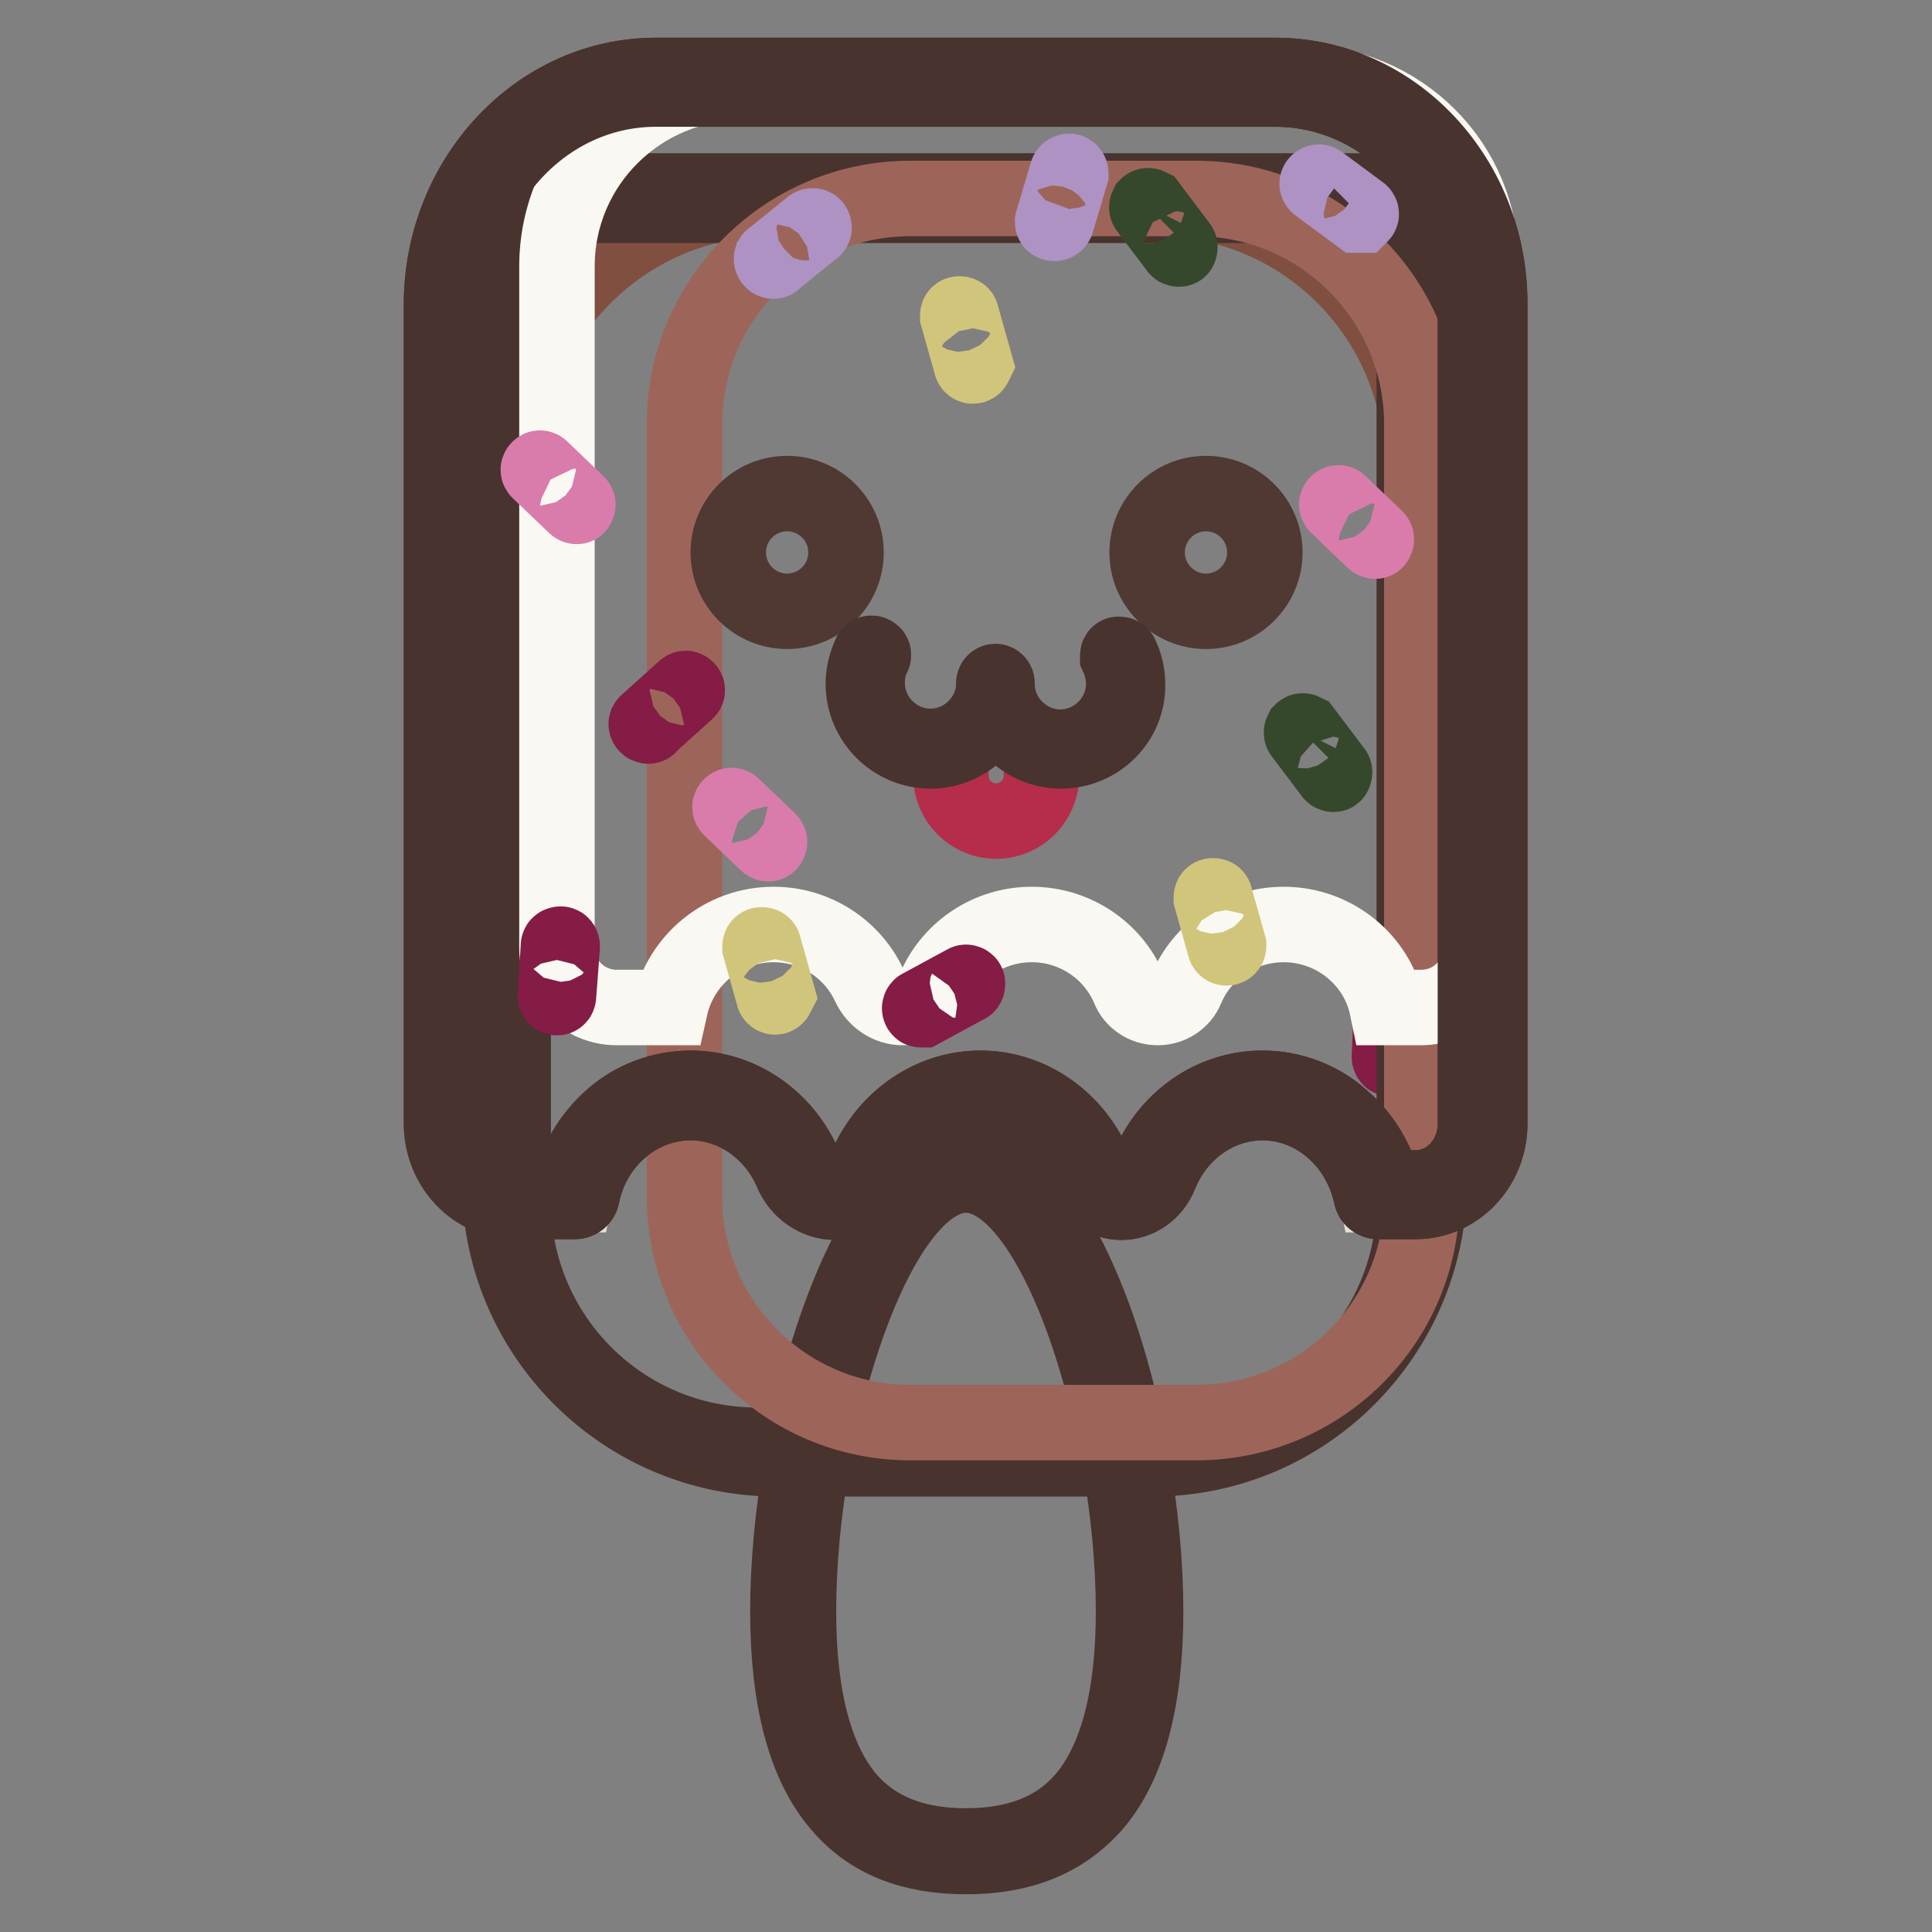 <?xml version="1.0" encoding="utf-8"?>
<!-- Svg Vector Icons : http://www.onlinewebfonts.com/icon -->
<!DOCTYPE svg PUBLIC "-//W3C//DTD SVG 1.1//EN" "http://www.w3.org/Graphics/SVG/1.1/DTD/svg11.dtd">
<svg version="1.1" xmlns="http://www.w3.org/2000/svg" xmlns:xlink="http://www.w3.org/1999/xlink" x="0px" y="0px" viewBox="0 0 256 256" enable-background="new 0 0 256 256" xml:space="preserve">
<rect x="0" y="0" width="256" height="256" fill="#808080" stroke="none"/>
<g> <path stroke-width="10" fill-opacity="0" stroke="#841c46"  d="M184.3,140.3c-0.1,0-0.2-0.1-0.2-0.3l0.3-6.7c0-0.1,0.1-0.2,0.3-0.2c0.1,0,0.2,0.1,0.2,0.3l-0.3,6.7 C184.5,140.2,184.4,140.3,184.3,140.3z"/> <path stroke-width="10" fill-opacity="0" stroke="#ecd368"  d="M150.9,213.5c0,24.9-10.3,31.8-22.9,31.8c-12.7,0-22.9-6.9-22.9-31.8c0-24.9,10.3-58.4,22.9-58.4 C140.7,155,150.9,188.5,150.9,213.5L150.9,213.5z"/> <path stroke-width="10" fill-opacity="0" stroke="#49332e"  d="M128,246c-7.3,0-12.8-2.2-16.7-6.8c-4.6-5.3-6.9-14-6.9-25.7c0-12.4,2.6-27.3,6.8-38.8 c4.7-13.1,10.7-20.3,16.9-20.3s12.1,7.2,16.9,20.3c4.2,11.5,6.8,26.4,6.8,38.8c0,11.7-2.3,20.4-6.9,25.7 C140.8,243.8,135.3,246,128,246z M128,155.7c-11.8,0-22.2,32.3-22.2,57.8c0,11.4,2.2,19.7,6.5,24.8c3.6,4.2,8.8,6.3,15.7,6.3 c6.9,0,12.1-2.1,15.7-6.3c4.3-5.1,6.5-13.4,6.5-24.8C150.2,188,139.8,155.7,128,155.7z"/> <path stroke-width="10" fill-opacity="0" stroke="#814f3f"  d="M153.2,192.4h-50.9c-19.5,0-35.2-15.8-35.2-35.2V61.5c0-19.5,15.8-35.2,35.2-35.2h50.9 c19.5,0,35.2,15.8,35.2,35.2v95.7C188.4,176.6,172.6,192.4,153.2,192.4z"/> <path stroke-width="10" fill-opacity="0" stroke="#49332e"  d="M152.7,193.3h-49.8c-20.2,0-36.7-16.4-36.7-36.7V34.3c0-4.9,4-9,9-9h105.2c4.9,0,9,4,9,9v122.3 C189.3,176.9,172.9,193.3,152.7,193.3L152.7,193.3z M75.1,27.2c-3.9,0-7.1,3.2-7.1,7.1v124.9c0,17.8,14.4,32.3,32.3,32.3h54.8 c17.8,0,32.3-14.4,32.3-32.3V34.3c0-3.9-3.2-7.1-7.1-7.1H75.1z"/> <path stroke-width="10" fill-opacity="0" stroke="#9d6559"  d="M158.5,188.5h-37.9c-16.5,0-29.9-13.4-29.9-29.9V56.2c0-16.5,13.4-29.9,29.9-29.9h37.9 c16.5,0,29.9,13.4,29.9,29.9v102.5C188.4,175.2,175,188.5,158.5,188.5L158.5,188.5z"/> <path stroke-width="10" fill-opacity="0" stroke="#e1e1d8"  d="M169,10.9H86.9c-15.2,0-27.4,13.1-27.4,29.3v108.7c0,5.2,3.9,9.4,8.8,9.4h7.9c1.5-7.5,7.8-13.2,15.3-13.2 c6.3,0,11.7,4,14.2,9.7c0.9,2.1,2.8,3.5,5,3.5c2.2,0,4.1-1.4,5-3.5c2.5-5.7,7.9-9.7,14.2-9.7c6.5,0,12.1,4.2,14.4,10.2 c0.7,1.8,2.4,3,4.2,3s3.5-1.2,4.2-3c2.4-6,7.9-10.2,14.4-10.2c7.5,0,13.8,5.6,15.3,13.2h5c4.9,0,8.8-4.2,8.8-9.4V40.2 C196.5,24,184.2,10.9,169,10.9z"/> <path stroke-width="10" fill-opacity="0" stroke="#49332e"  d="M187.6,159.2h-5c-0.4,0-0.8-0.3-0.9-0.7c-1.5-7.2-7.5-12.4-14.4-12.4c-5.9,0-11.3,3.8-13.6,9.6 c-0.9,2.2-2.9,3.6-5.1,3.6c-2.3,0-4.2-1.4-5.1-3.6c-2.3-5.9-7.7-9.6-13.6-9.6c-5.7,0-11,3.6-13.4,9.2c-1.1,2.4-3.3,4-5.8,4 s-4.8-1.6-5.8-4c-2.4-5.6-7.7-9.2-13.4-9.2c-6.9,0-13,5.2-14.4,12.4c-0.1,0.4-0.5,0.7-0.9,0.7h-7.9c-5.4,0-9.8-4.6-9.8-10.4V40.2 C58.6,23.6,71.3,10,86.9,10h82.1c15.7,0,28.4,13.6,28.4,30.2v108.7C197.4,154.6,193,159.2,187.6,159.2z M183.4,157.4h4.2 c4.4,0,7.9-3.8,7.9-8.5V40.2c0-15.6-11.9-28.4-26.5-28.4H86.9c-14.6,0-26.5,12.7-26.5,28.4v108.7c0,4.7,3.6,8.5,7.9,8.5h7.2 c0.9-3.6,2.8-6.8,5.5-9.2c2.9-2.6,6.7-4,10.5-4c6.5,0,12.4,4,15.1,10.3c0.8,1.8,2.3,2.9,4.1,2.9c1.8,0,3.3-1.1,4.1-2.9 c2.7-6.2,8.6-10.3,15.1-10.3c6.7,0,12.7,4.3,15.3,10.8c0.6,1.4,1.9,2.4,3.4,2.4s2.8-0.9,3.4-2.4c2.6-6.6,8.6-10.8,15.3-10.8 c3.8,0,7.6,1.4,10.5,4C180.6,150.6,182.5,153.8,183.4,157.4L183.4,157.4z"/> <path stroke-width="10" fill-opacity="0" stroke="#f9f8f2"  d="M171.9,10.9H98.4c-13.6,0-24.6,10.9-24.6,24.4v90.4c0,4.3,3.6,7.8,7.9,7.8h7.1c1.4-6.3,7-11,13.7-11 c5.6,0,10.5,3.3,12.7,8.1c0.8,1.7,2.5,2.9,4.4,2.9s3.6-1.1,4.4-2.9c2.2-4.8,7.1-8.1,12.7-8.1c5.8,0,10.8,3.5,12.9,8.5 c0.6,1.5,2.1,2.5,3.8,2.5c1.7,0,3.2-1,3.8-2.5c2.1-5,7.1-8.5,12.9-8.5c6.7,0,12.4,4.7,13.7,11h4.5c4.4,0,7.9-3.5,7.9-7.8V35.3 C196.5,21.8,185.5,10.9,171.9,10.9z"/> <path stroke-width="10" fill-opacity="0" stroke="#d97cac"  d="M76.4,67.1c0,0-0.1,0-0.2-0.1l-4.8-4.6c-0.1-0.1-0.1-0.2,0-0.3s0.2-0.1,0.3,0l4.8,4.6 c0.1,0.1,0.1,0.2,0,0.3C76.5,67.1,76.5,67.1,76.4,67.1z"/> <path stroke-width="10" fill-opacity="0" stroke="#ae92c3"  d="M102.5,34.6c-0.1,0-0.1,0-0.2-0.1c-0.1-0.1-0.1-0.3,0-0.3l5.2-4.2c0.1-0.1,0.3-0.1,0.3,0 c0.1,0.1,0.1,0.3,0,0.3l-5.2,4.2C102.6,34.6,102.5,34.6,102.5,34.6z M139.7,29.6L139.7,29.6c-0.2,0-0.3-0.2-0.2-0.3l1.9-6.4 c0-0.1,0.2-0.2,0.3-0.2c0.1,0,0.2,0.2,0.2,0.3l-1.9,6.4C139.9,29.6,139.8,29.6,139.7,29.6z"/> <path stroke-width="10" fill-opacity="0" stroke="#36482c"  d="M156.2,33c-0.1,0-0.1,0-0.2-0.1l-4-5.3c-0.1-0.1,0-0.3,0-0.3c0.1-0.1,0.3,0,0.3,0l4,5.3 c0.1,0.1,0,0.3,0,0.3C156.3,33,156.3,33,156.2,33L156.2,33z M176.7,102.6c-0.1,0-0.1,0-0.2-0.1l-4-5.3c-0.1-0.1,0-0.3,0-0.3 c0.1-0.1,0.3,0,0.3,0l4,5.3c0.1,0.1,0,0.3,0,0.3C176.8,102.5,176.8,102.6,176.7,102.6L176.7,102.6z"/> <path stroke-width="10" fill-opacity="0" stroke="#d1c57b"  d="M128.9,48.5c-0.1,0-0.2-0.1-0.2-0.2l-1.8-6.4c0-0.1,0-0.3,0.2-0.3c0.1,0,0.3,0,0.3,0.2l1.8,6.4 C129.1,48.4,129.1,48.5,128.9,48.5C128.9,48.5,128.9,48.5,128.9,48.5z M102.7,132.1c-0.1,0-0.2-0.1-0.2-0.2l-1.8-6.4 c0-0.1,0-0.3,0.2-0.3c0.1,0,0.3,0,0.3,0.2l1.8,6.4C102.9,132,102.8,132.1,102.7,132.1L102.7,132.1z M162.5,125.6 c-0.1,0-0.2-0.1-0.2-0.2l-1.8-6.4c0-0.1,0-0.3,0.2-0.3c0.1,0,0.3,0,0.3,0.2l1.8,6.4C162.8,125.5,162.7,125.6,162.5,125.6 L162.5,125.6z"/> <path stroke-width="10" fill-opacity="0" stroke="#ae92c3"  d="M180.1,28.5c0,0-0.1,0-0.1,0l-5.4-4c-0.1-0.1-0.1-0.2,0-0.3c0.1-0.1,0.2-0.1,0.3,0l5.4,4 c0.1,0.1,0.1,0.2,0,0.3C180.2,28.5,180.1,28.5,180.1,28.5L180.1,28.5z"/> <path stroke-width="10" fill-opacity="0" stroke="#d97cac"  d="M101.8,111.8c0,0-0.1,0-0.2-0.1l-4.8-4.6c-0.1-0.1-0.1-0.2,0-0.3c0.1-0.1,0.2-0.1,0.3,0l4.8,4.6 c0.1,0.1,0.1,0.2,0,0.3C101.9,111.8,101.8,111.8,101.8,111.8z M182.2,71.7c0,0-0.1,0-0.2-0.1l-4.8-4.6c-0.1-0.1-0.1-0.2,0-0.3 c0.1-0.1,0.2-0.1,0.3,0l4.8,4.6c0.1,0.1,0.1,0.2,0,0.3C182.3,71.7,182.3,71.7,182.2,71.7z"/> <path stroke-width="10" fill-opacity="0" stroke="#841c46"  d="M73.8,132.2c-0.1,0-0.2-0.1-0.2-0.3l0.4-6.6c0-0.1,0.1-0.2,0.3-0.2c0.1,0,0.2,0.1,0.2,0.3L74,132 C74,132.1,73.9,132.2,73.8,132.2L73.8,132.2z M85.9,96.2c-0.1,0-0.1,0-0.2-0.1c-0.1-0.1-0.1-0.2,0-0.3l5-4.5c0.1-0.1,0.2-0.1,0.3,0 c0.1,0.1,0.1,0.2,0,0.3l-5,4.5C86,96.2,86,96.2,85.9,96.2L85.9,96.2z M122.1,133.8c-0.1,0-0.2,0-0.2-0.1c-0.1-0.1,0-0.3,0.1-0.3 l5.9-3.2c0.1-0.1,0.3,0,0.3,0.1s0,0.3-0.1,0.3l-5.9,3.2C122.2,133.8,122.1,133.8,122.1,133.8z"/> <path stroke-width="10" fill-opacity="0" stroke="#49332e"  d="M187.6,159.2h-5c-0.4,0-0.8-0.3-0.9-0.7c-1.5-7.2-7.5-12.4-14.4-12.4c-5.9,0-11.3,3.8-13.6,9.6 c-0.9,2.2-2.9,3.6-5.1,3.6c-2.3,0-4.2-1.4-5.1-3.6c-2.3-5.9-7.7-9.6-13.6-9.6c-5.7,0-11,3.6-13.4,9.2c-1.1,2.4-3.3,4-5.8,4 s-4.8-1.6-5.8-4c-2.4-5.6-7.7-9.2-13.4-9.2c-6.9,0-13,5.2-14.4,12.4c-0.1,0.4-0.5,0.7-0.9,0.7h-7.9c-5.4,0-9.8-4.6-9.8-10.4V40.2 C58.6,23.6,71.3,10,86.9,10h82.1c15.7,0,28.4,13.6,28.4,30.2v108.7C197.4,154.6,193,159.2,187.6,159.2z M183.4,157.4h4.2 c4.4,0,7.9-3.8,7.9-8.5V40.2c0-15.6-11.9-28.4-26.5-28.4H86.9c-14.6,0-26.5,12.7-26.5,28.4v108.7c0,4.7,3.6,8.5,7.9,8.5h7.2 c0.9-3.6,2.8-6.8,5.5-9.2c2.9-2.6,6.7-4,10.5-4c6.5,0,12.4,4,15.1,10.3c0.8,1.8,2.3,2.9,4.1,2.9c1.8,0,3.3-1.1,4.1-2.9 c2.7-6.2,8.6-10.3,15.1-10.3c6.7,0,12.7,4.3,15.3,10.8c0.6,1.4,1.9,2.4,3.4,2.4s2.8-0.9,3.4-2.4c2.6-6.6,8.6-10.8,15.3-10.8 c3.8,0,7.6,1.4,10.5,4C180.6,150.6,182.5,153.8,183.4,157.4L183.4,157.4z"/> <path stroke-width="10" fill-opacity="0" stroke="#4f3932"  d="M96.5,73.2c0,4.3,3.5,7.8,7.8,7.8c4.3,0,7.8-3.5,7.8-7.8c0-4.3-3.5-7.8-7.8-7.8 C100,65.4,96.5,68.9,96.5,73.2C96.5,73.2,96.5,73.2,96.5,73.2z"/> <path stroke-width="10" fill-opacity="0" stroke="#4f3932"  d="M152,73.2c0,4.3,3.5,7.8,7.8,7.8c4.3,0,7.8-3.5,7.8-7.8c0,0,0,0,0,0c0-4.3-3.5-7.8-7.8-7.8 C155.5,65.4,152,68.9,152,73.2C152,73.2,152,73.2,152,73.2z"/> <path stroke-width="10" fill-opacity="0" stroke="#b52d4a"  d="M126,99.2v3.6c0,3.3,2.7,6,6,6c3.3,0,6-2.7,6-6v-3.6l-6-4.5L126,99.2z"/> <path stroke-width="10" fill-opacity="0" stroke="#49332e"  d="M123.3,99.5c-4.9,0-8.9-4-8.9-8.9c0-1.3,0.3-2.6,0.9-3.9c0-0.1,0.2-0.2,0.3-0.1c0.1,0,0.2,0.2,0.1,0.3 c-0.6,1.1-0.8,2.4-0.8,3.6c0,4.6,3.8,8.4,8.4,8.4c4.6,0,8.4-3.8,8.4-8.4c0-0.1,0.1-0.2,0.2-0.2c0.1,0,0.2,0.1,0.2,0.2 C132.2,95.5,128.2,99.5,123.3,99.5z"/> <path stroke-width="10" fill-opacity="0" stroke="#49332e"  d="M140.6,99.5c-4.9,0-8.9-4-8.9-8.9c0-0.1,0.1-0.2,0.2-0.2c0.1,0,0.2,0.1,0.2,0.2c0,4.6,3.8,8.4,8.4,8.4 c4.6,0,8.4-3.8,8.4-8.4c0-1.3-0.3-2.5-0.8-3.6c0-0.1,0-0.3,0.1-0.3c0.1,0,0.3,0,0.3,0.1c0.6,1.2,0.9,2.5,0.9,3.9 C149.5,95.5,145.5,99.5,140.6,99.5z"/></g>
</svg>
